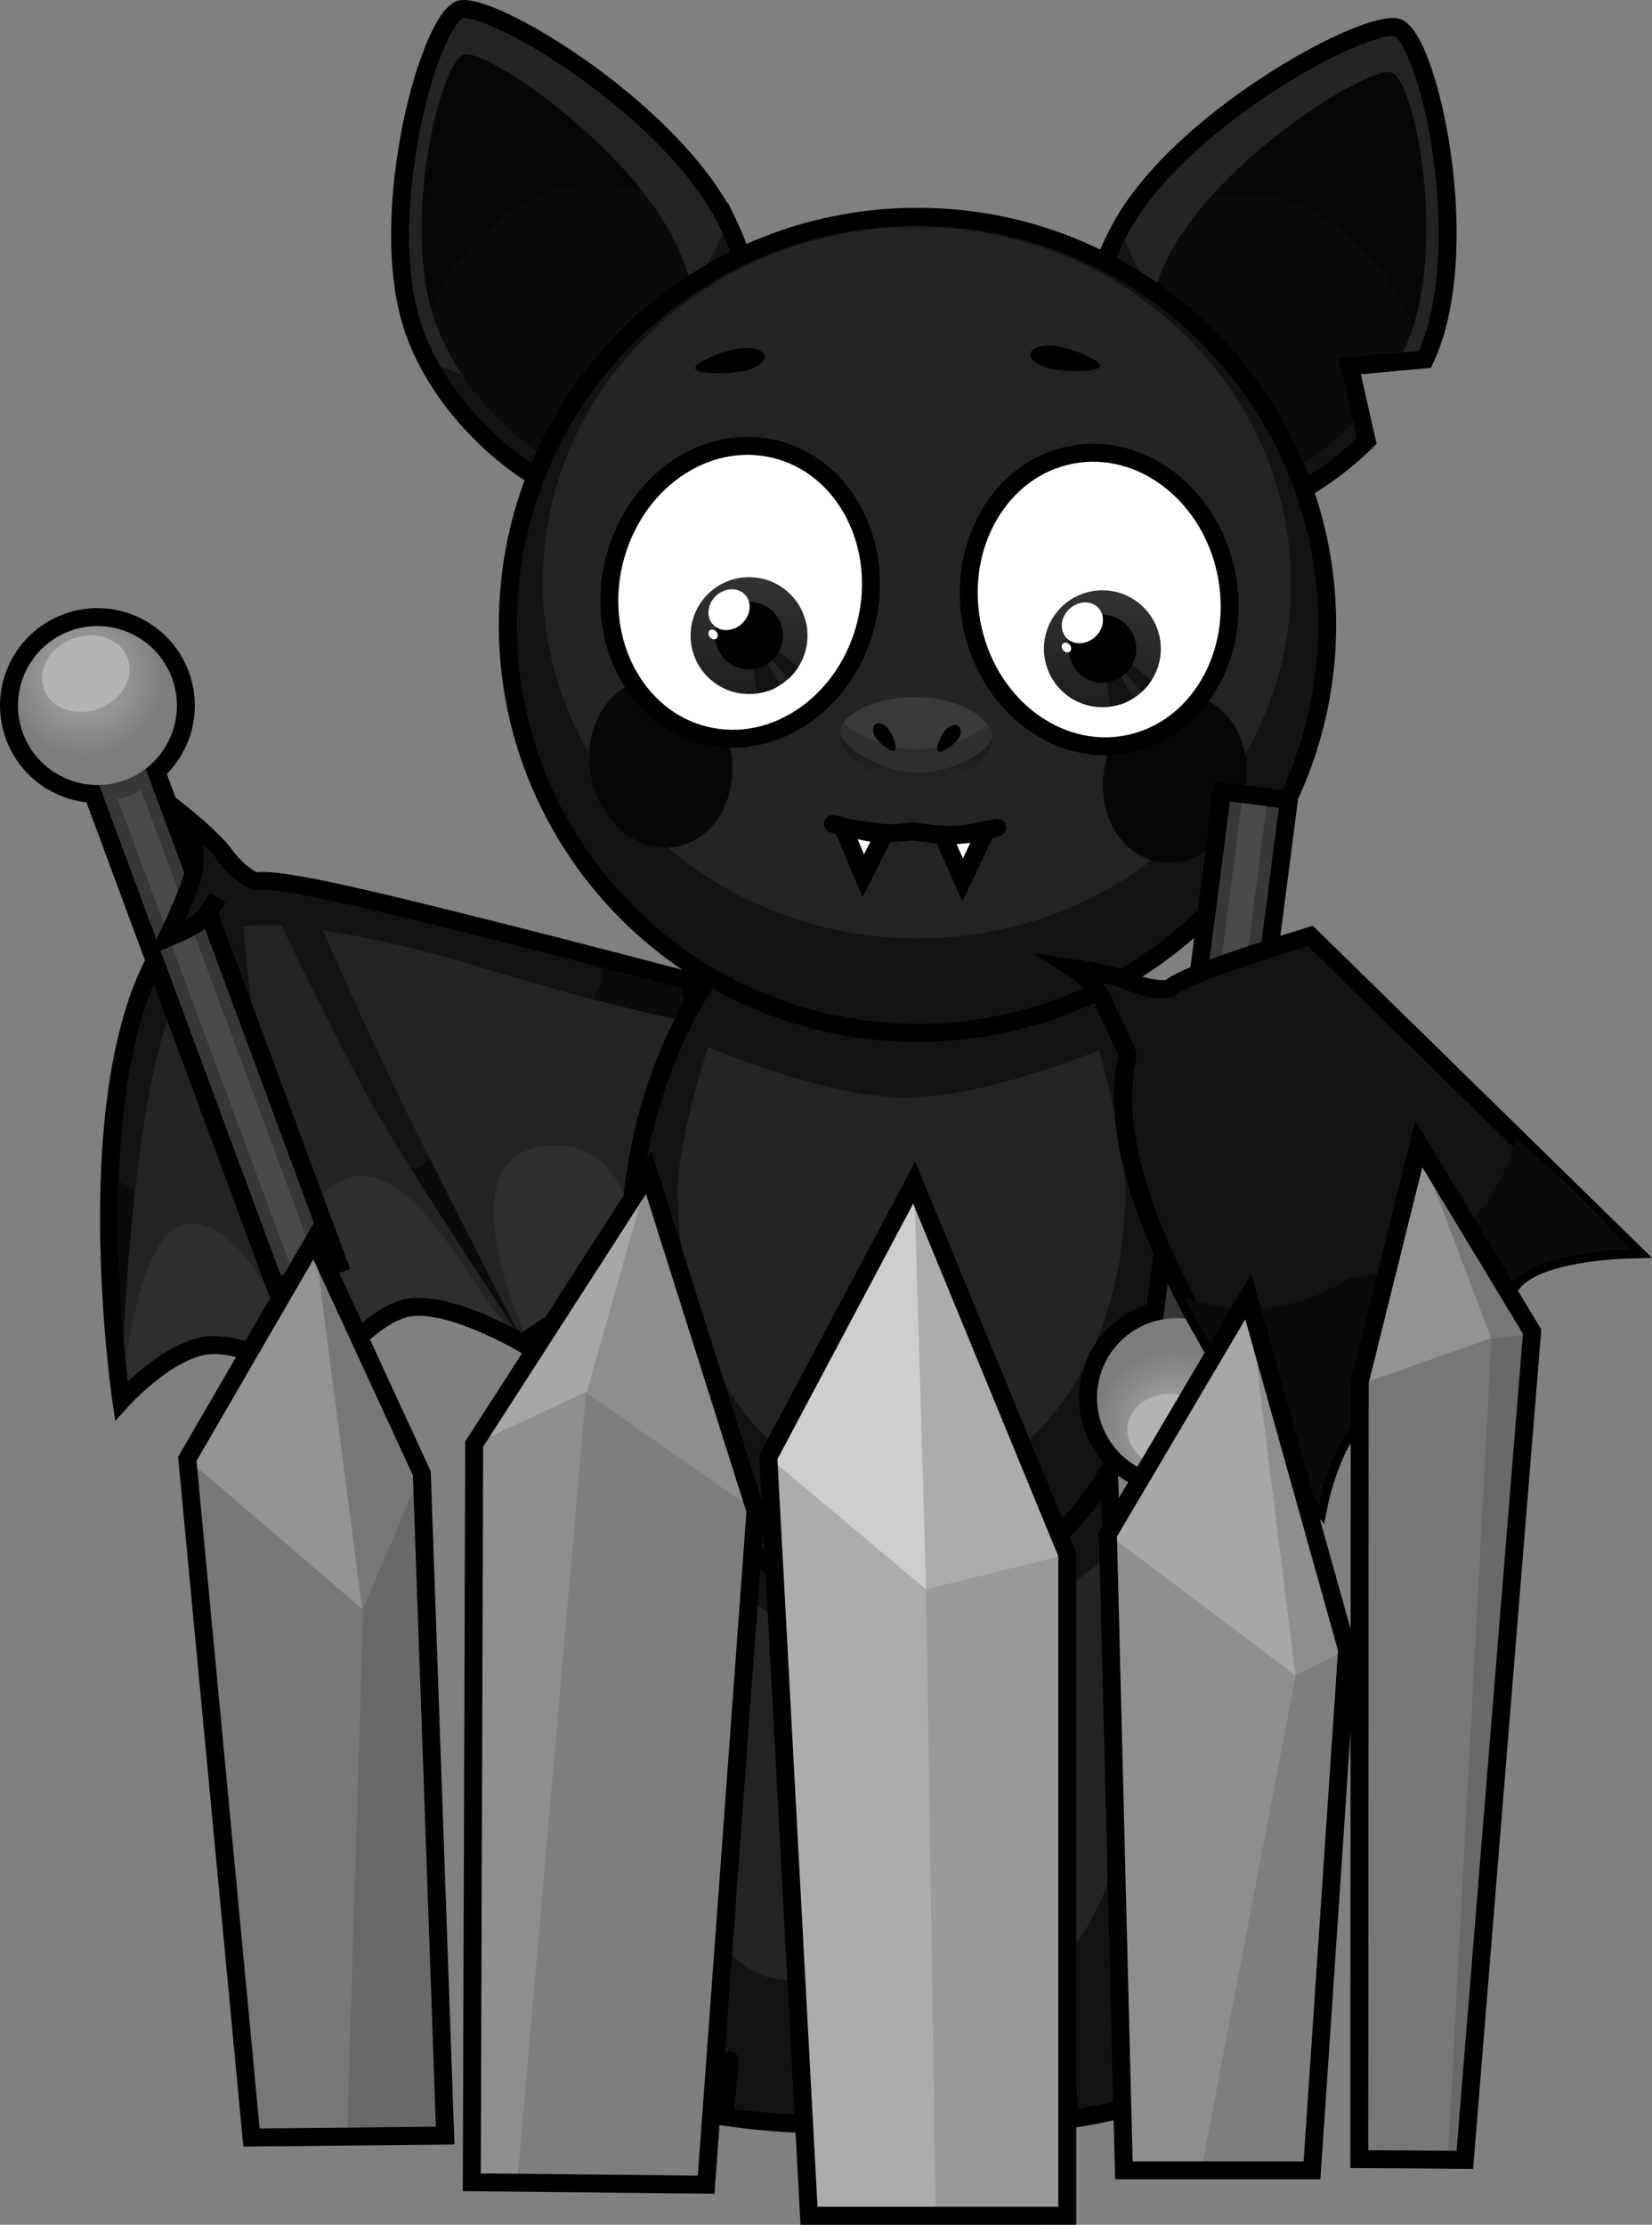 <svg version="1.1" xmlns="http://www.w3.org/2000/svg" xmlns:xlink="http://www.w3.org/1999/xlink" width="230.261" height="310.082" viewBox="0,0,230.261,310.082"><rect x="0" y="0" width="230.261" height="310.082" fill="#808080" stroke="none"/><defs><radialGradient cx="126.79" cy="132.198" r="11.077" gradientUnits="userSpaceOnUse" id="color-1"><stop offset="0" stop-color="#afafaf"/><stop offset="1" stop-color="#7d7d7d"/></radialGradient><linearGradient x1="219.526" y1="118.279" x2="219.147" y2="134.569" gradientUnits="userSpaceOnUse" id="color-2"><stop offset="0" stop-color="#323232"/><stop offset="1" stop-color="#1e1e1e"/></linearGradient><linearGradient x1="268.775" y1="120.111" x2="268.396" y2="136.401" gradientUnits="userSpaceOnUse" id="color-3"><stop offset="0" stop-color="#323232"/><stop offset="1" stop-color="#1e1e1e"/></linearGradient><linearGradient x1="242.758" y1="134.997" x2="242.468" y2="147.494" gradientUnits="userSpaceOnUse" id="color-4"><stop offset="0" stop-color="#121212"/><stop offset="1" stop-color="#121212" stop-opacity="0"/></linearGradient><radialGradient cx="278.594" cy="236.958" r="11.077" gradientUnits="userSpaceOnUse" id="color-5"><stop offset="0" stop-color="#afafaf"/><stop offset="1" stop-color="#7d7d7d"/></radialGradient></defs><g transform="translate(-114.933,-37.835)"><g data-paper-data="{&quot;isPaintingLayer&quot;:true}" fill-rule="nonzero" stroke-linejoin="miter" stroke-miterlimit="10" stroke-dasharray="" stroke-dashoffset="0" style="mix-blend-mode: normal"><g><g><path d="M223.027,202.811c0,0 -9.234,3.272 -12.932,6.574c-3.723,3.325 -22.377,15.634 -22.377,15.634c0,0 -10.504,-6.176 -16.187,-4.858c-5.682,1.318 -12.168,10.422 -12.168,10.422c0,0 -9.659,-5.794 -15.374,-5.237c-5.715,0.557 -12.142,7.722 -12.142,7.722c0,0 -10.175,-68.378 19.015,-72.409c3.288,-0.454 16.263,2.702 29.21,5.935c15.35,3.834 30.722,7.899 30.722,7.899z" fill="#2e2e2e" stroke="#000000" stroke-width="0" stroke-linecap="round"/><path d="M223.027,202.811c0,0 -9.234,3.272 -12.932,6.574c-0.985,0.879 -3.013,2.387 -5.465,4.129c-1.413,-3.558 -2.089,-17.881 -14.501,-15.818c-13.282,2.207 -1.67,26.833 -1.67,26.833l-0.741,0.491c0,0 -0.009,-0.005 -0.028,-0.016c-1.417,-1.776 -3.033,-3.437 -4.398,-5.217c-3.556,-4.635 -11.397,-19.927 -19.408,-17.902c-9.772,2.47 -7.583,21.074 -6.388,27.111c0.009,0.045 0.017,0.093 0.025,0.142c-2.224,-4.517 -7.574,-20.822 -16.148,-20.762c-7.697,0.054 -9.526,24.693 -9.526,24.693c0,0 -10.175,-68.378 19.015,-72.409c3.288,-0.454 16.263,2.702 29.21,5.935c15.35,3.834 30.722,7.899 30.722,7.899z" fill="#232323" stroke="#000000" stroke-width="0" stroke-linecap="butt"/><path d="M140.254,152.005c0,0 3.786,2.631 5.257,4.767c1.471,2.136 4.6,3.951 4.6,3.951c0,0 1.352,-0.017 2.369,0.015c7.318,0.233 17.743,3.397 27.592,5.857c15.35,3.834 30.722,7.899 30.722,7.899l3.961,6.627c0,0 -7.212,-1.44 -16.819,-3.914c-5.691,-1.466 -12.247,-3.422 -18.574,-5.311c-9.276,-2.769 -26.729,-6.667 -31.834,-4.541c-4.282,1.783 -8.636,8.229 -10.976,18.873c-4.392,19.975 -4.703,47.202 -4.703,47.202c0,0 -3.728,-30.745 1.139,-52.175c1.202,-5.291 3.797,-10.186 6.665,-13.824c0.582,-0.739 1.232,-2.201 1.232,-2.201c0,0 0.587,-4.598 1.035,-7.53c0.448,-2.932 -1.664,-5.694 -1.664,-5.694z" fill="#121212" stroke="#000000" stroke-width="0" stroke-linecap="butt"/><path d="M142.39,166.858l6.231,-1.998c0,0 1.648,17.371 3.229,26.868c1.934,11.619 6.941,38.655 6.941,38.655c0,0 -7.069,-23.389 -9.914,-34.406c-2.601,-10.073 -6.487,-29.119 -6.487,-29.119z" fill="#121212" stroke="none" stroke-width="0" stroke-linecap="butt"/><path d="M153.116,164.614l5.737,0.544c0,0 6.743,15.213 10.907,23.894c5.094,10.62 18.071,35.83 18.071,35.83c0,0 -13.941,-21.132 -19.742,-30.92c-5.304,-8.95 -14.973,-29.347 -14.973,-29.347z" fill="#121212" stroke="none" stroke-width="0" stroke-linecap="butt"/><path d="M210.793,174.494l3.961,6.627c0,0 -7.212,-1.44 -16.819,-3.914c-0.159,-0.041 -0.318,-0.082 -0.478,-0.124c1.249,-1.411 1.848,-3.369 1.454,-5.36c-0.024,-0.119 -0.05,-0.236 -0.08,-0.352c7.047,1.823 11.963,3.123 11.963,3.123z" fill="#0a0a0a" stroke="#000000" stroke-width="0" stroke-linecap="butt"/><path d="M131.848,233.43c0,0 -1.878,-15.487 -1.228,-32.139c0.77,1.111 1.881,1.941 3.153,2.369c-1.761,15.474 -1.925,29.77 -1.925,29.77z" fill="#0a0a0a" stroke="#000000" stroke-width="0" stroke-linecap="butt"/><path d="M158.79,230.383c0,0 -4.816,-15.932 -8.097,-27.691c0.431,0.071 0.882,0.067 1.335,-0.023c0.601,-0.119 1.14,-0.376 1.591,-0.731c2.243,12.636 5.171,28.445 5.171,28.445z" fill="#0a0a0a" stroke="none" stroke-width="0" stroke-linecap="butt"/><path d="M187.832,224.882c0,0 -9.06,-13.733 -15.612,-24.185c0.102,-0.012 0.204,-0.028 0.307,-0.048c0.938,-0.186 1.724,-0.706 2.26,-1.412c5.79,11.551 13.045,25.646 13.045,25.646z" fill="#0a0a0a" stroke="none" stroke-width="0" stroke-linecap="butt"/><path d="M223.027,202.811c0,0 -9.234,3.272 -12.932,6.574c-3.723,3.325 -22.377,15.634 -22.377,15.634c0,0 -10.504,-6.176 -16.187,-4.858c-5.682,1.318 -12.168,10.422 -12.168,10.422c0,0 -9.659,-5.794 -15.374,-5.237c-5.715,0.557 -12.142,7.722 -12.142,7.722c0,0 -7.467,-50.181 8.743,-67.1c0.666,-0.695 0.556,-4.845 1.099,-7.977c0.544,-3.132 -1.198,-6.539 -1.198,-6.539c0,0 4.307,3.481 5.678,5.425c1.371,1.944 3.754,3.912 4.692,3.782c3.288,-0.454 16.263,2.702 29.21,5.935c15.35,3.834 30.722,7.899 30.722,7.899z" fill="none" stroke="#000000" stroke-width="2.5" stroke-linecap="round"/></g><g stroke-linecap="butt"><path d="M118.126,140.021c-2.125,-5.737 0.804,-12.11 6.54,-14.235c5.737,-2.125 12.11,0.804 14.235,6.54c2.125,5.737 -0.804,12.11 -6.54,14.235c-5.737,2.125 -12.11,-0.804 -14.235,-6.54z" fill="none" stroke="#000000" stroke-width="5"/><path d="M154.071,215.603l-27.197,-73.434l6.445,-2.387l27.197,73.434z" fill="none" stroke="#000000" stroke-width="5"/><path d="M154.071,215.603l-27.197,-73.434l6.445,-2.387l27.197,73.434z" fill="#373737" stroke="none" stroke-width="0"/><path d="M155.696,215.001l-24.37,-65.802c0,0 1.003,-0.179 1.611,-0.404c0.608,-0.225 1.654,-0.805 1.654,-0.805l24.37,65.802z" fill="#4a4a4a" stroke="none" stroke-width="0"/><path d="M118.126,140.021c-2.125,-5.737 0.804,-12.11 6.54,-14.235c5.737,-2.125 12.11,0.804 14.235,6.54c2.125,5.737 -0.804,12.11 -6.54,14.235c-5.737,2.125 -12.11,-0.804 -14.235,-6.54z" fill="url(#color-1)" stroke="none" stroke-width="0.5"/><path d="M132.728,129.567c0.998,2.694 -0.807,5.845 -4.031,7.04c-3.224,1.194 -6.647,-0.022 -7.644,-2.715c-0.998,-2.694 0.807,-5.845 4.031,-7.04c3.224,-1.194 6.647,0.022 7.644,2.715z" fill="#b4b4b4" stroke="none" stroke-width="0"/></g><path d="M138.181,168.605c0,0 2.532,-4.066 3.316,-6.191c0.806,-2.184 1.457,-6.741 1.457,-6.741l2.309,7.257c0,0 -1.349,2.43 -2.552,3.394c-1.156,0.926 -4.53,2.281 -4.53,2.281z" fill="#121212" stroke="none" stroke-width="0" stroke-linecap="butt"/><path d="M145.263,162.93c0,0 -1.349,2.43 -2.552,3.394c-1.156,0.926 -4.53,2.281 -4.53,2.281c0,0 3.052,-6.203 3.672,-8.997c0.536,-2.416 -0.166,-6.799 -0.166,-6.799" fill="none" stroke="#000000" stroke-width="2.5" stroke-linecap="butt"/></g><g stroke="#000000" stroke-linecap="butt"><path d="M309.407,41.608c4.31,0.385 11.052,29.192 4.702,45.024c-0.174,0.433 -0.358,0.863 -0.553,1.291c-1.481,0.041 -2.953,0.19 -4.431,0.585c-1.125,0.014 -4.776,-0.193 -5.572,0.708c-0.74,0.836 0.498,4.15 0.659,5.137c0.277,1.691 0.72,3.325 1.221,4.942c-8.897,8.785 -21.379,13.674 -29.113,9.061c-10.971,-6.542 -13.237,-23.798 -5.241,-38.648c7.992,-14.844 32.845,-28.59 38.327,-28.1z" fill="#232323" stroke-width="0"/><path d="M271.171,69.539c3.693,12.783 16.901,23.604 30.341,23.714c0.675,0.006 1.487,-0.05 2.381,-0.166c0.146,0.533 0.275,0.989 0.32,1.265c0.277,1.691 0.72,3.325 1.221,4.942c-8.897,8.785 -21.379,13.674 -29.113,9.061c-10.971,-6.542 -13.237,-23.798 -5.241,-38.648c0.03,-0.056 0.061,-0.112 0.091,-0.168z" fill="#121212" stroke-width="0"/><path d="M308.62,47.883c3.369,0.088 8.012,23.664 2.683,37.162c-0.441,1.118 -0.96,2.224 -1.546,3.308c-0.211,0.047 -0.421,0.098 -0.632,0.154c-1.125,0.014 -4.776,-0.193 -5.572,0.708c-0.74,0.836 0.498,4.15 0.659,5.137c0.077,0.471 0.167,0.938 0.268,1.401c-7.187,7.946 -17.245,12.837 -23.276,9.38c-8.453,-4.846 -9.844,-19.063 -3.247,-31.835c6.594,-12.766 26.378,-25.527 30.663,-25.414z" fill="#0a0a0a" stroke-width="0"/><path d="M305.435,99.295c-8.897,8.785 -21.379,13.674 -29.113,9.061c-10.971,-6.542 -13.237,-23.798 -5.241,-38.648c7.992,-14.844 32.845,-28.59 38.327,-28.1c4.31,0.385 11.052,29.192 4.702,45.024c-0.174,0.433 -0.358,0.863 -0.553,1.291l-10.481,0.964z" fill="none" stroke-width="2.5"/><path d="M311.927,83.281c-0.189,-0.406 -0.405,-0.803 -0.645,-1.189c-2.599,-5.762 -6.537,-10.579 -11.317,-13.605c-4.858,-3.075 -10.586,-4.3 -16.663,-2.786c8.579,-9.781 21.895,-17.908 25.318,-17.819c3.227,0.084 7.622,21.712 3.306,35.398z" fill="#060606" stroke-width="0"/></g><g stroke="#000000" stroke-linecap="butt"><path d="M216.381,68.936c7.297,15.206 4.231,32.338 -7.032,38.363c-11.263,6.025 -31.179,-7.489 -36.737,-23.457c-5.607,-16.11 2.466,-44.572 6.79,-44.756c5.499,-0.235 29.686,14.651 36.979,29.851z" fill="#232323" stroke-width="0"/><path d="M216.381,68.936c7.297,15.206 4.231,32.338 -7.032,38.363c-10.311,5.516 -27.874,-5.344 -35.034,-19.47c3.319,2.009 7.961,3.113 10.572,3.213c13.43,0.515 27.127,-9.681 31.411,-22.278c0.028,0.057 0.056,0.115 0.083,0.172z" fill="#121212" stroke-width="0"/><path d="M209.345,72.202c5.996,13.064 3.945,27.202 -4.724,31.65c-8.669,4.448 -24.478,-7.854 -29.133,-21.465c-4.696,-13.731 1.038,-37.066 4.407,-36.997c4.286,0.087 23.455,13.754 29.449,26.812z" fill="#0a0a0a" stroke-width="0"/><path d="M216.381,68.936c7.297,15.206 4.231,32.338 -7.032,38.363c-11.263,6.025 -31.179,-7.489 -36.737,-23.457c-5.607,-16.11 2.466,-44.572 6.79,-44.756c5.499,-0.235 29.686,14.651 36.979,29.851z" fill="none" stroke-width="2.5"/><path d="M179.896,45.39c3.424,0.07 16.348,8.806 24.463,18.976c-5.999,-1.795 -11.778,-0.837 -16.774,2.009c-4.916,2.8 -9.073,7.429 -11.938,13.064c-0.258,0.374 -0.491,0.761 -0.699,1.158c-3.675,-13.872 1.721,-35.272 4.948,-35.206z" fill="#060606" stroke-width="0"/></g><g data-paper-data="{&quot;index&quot;:null}" stroke="#000000" stroke-linecap="butt"><path d="M257.327,333.95c-7.121,0.544 -14.455,0.322 -15.701,-0.752c-1.526,-1.316 0,-96.437 0,-96.437h27.632c0,0 0.925,22.972 1.301,36.573c0.266,9.629 1.492,32.695 2.003,45.627c0.4,10.115 0.248,11.473 -0.395,12.262c-0.705,0.864 -7.827,2.191 -14.84,2.727z" fill="#232323" stroke-width="0"/><path d="M269.769,249.979c0.051,1.377 0.158,4.279 0.158,4.279c0,0 -7.774,6.445 -13.313,9.522c-5.539,3.076 -15.257,4.466 -15.257,4.466l0.269,-31.485h27.632c0,0 0.232,5.759 0.511,13.218z" fill="#121212" stroke-width="0"/><path d="M257.327,333.95c-7.121,0.544 -14.455,0.322 -15.701,-0.752c-0.445,-0.384 -0.67,-27.289 -0.67,-27.289c0,0 7.801,10.097 16.953,7.896c9.933,-2.389 13.603,-20.718 13.603,-20.718c0,0 0.869,21.303 1.049,25.875c0.4,10.115 0.248,11.473 -0.395,12.262c-0.705,0.864 -7.827,2.191 -14.84,2.727z" fill="#121212" stroke-width="0"/><path d="M257.327,333.95c-7.121,0.544 -14.455,0.322 -15.701,-0.752c-1.526,-1.316 0,-96.437 0,-96.437h27.632c0,0 0.925,22.972 1.301,36.573c0.266,9.629 1.492,32.695 2.003,45.627c0.4,10.115 0.248,11.473 -0.395,12.262c-0.705,0.864 -7.827,2.191 -14.84,2.727z" fill="none" stroke-width="2.5"/></g><g stroke="#000000" stroke-linecap="butt"><path d="M208.036,330.91c-0.644,-0.789 -0.795,-2.147 -0.395,-12.262c0.511,-12.931 1.737,-35.998 2.003,-45.627c0.376,-13.602 1.301,-36.573 1.301,-36.573h27.632c0,0 1.526,95.12 0,96.437c-1.245,1.074 -8.58,1.296 -15.701,0.752c-7.012,-0.536 -14.134,-1.863 -14.84,-2.727z" fill="#232323" stroke-width="0"/><path d="M210.945,236.448h27.632l0.269,31.485c0,0 -9.718,-1.39 -15.257,-4.466c-5.539,-3.076 -13.313,-9.522 -13.313,-9.522c0,0 0.107,-2.902 0.158,-4.279c0.279,-7.459 0.511,-13.218 0.511,-13.218z" fill="#121212" stroke-width="0"/><path d="M208.036,330.91c-0.644,-0.789 -0.795,-2.147 -0.395,-12.262c0.181,-4.572 1.049,-25.875 1.049,-25.875c0,0 3.67,18.329 13.603,20.718c9.152,2.201 16.953,-7.896 16.953,-7.896c0,0 -0.225,26.905 -0.67,27.289c-1.245,1.074 -8.58,1.296 -15.701,0.752c-7.012,-0.536 -14.134,-1.863 -14.84,-2.727z" fill="#121212" stroke-width="0"/><path d="M208.036,330.91c-0.644,-0.789 -0.795,-2.147 -0.395,-12.262c0.511,-12.931 1.737,-35.998 2.003,-45.627c0.376,-13.602 1.301,-36.573 1.301,-36.573h27.632c0,0 1.526,95.12 0,96.437c-1.245,1.074 -8.58,1.296 -15.701,0.752c-7.012,-0.536 -14.134,-1.863 -14.84,-2.727z" fill="none" stroke-width="2.5"/></g><g stroke="#000000" stroke-linecap="butt"><path d="M277.567,213.058c-0.673,28.936 -17.888,48.714 -38.546,48.234c-20.658,-0.48 -36.04,-20.076 -36.284,-49.033c-0.244,-28.942 18.063,-56.232 38.72,-55.752c20.658,0.48 36.782,27.616 36.109,56.551z" fill="#121212" stroke-width="0"/><path d="M271.8,204.68c-0.573,24.654 -14.941,41.512 -32.171,41.111c-17.23,-0.401 -30.052,-17.09 -30.244,-41.762c-0.055,-7.057 4.238,-20.285 4.238,-20.285c0,0 16.124,6.967 27.284,7.07c11.16,0.103 27.22,-6.594 27.22,-6.594c0,0 3.837,13.35 3.672,20.46z" fill="#232323" stroke-width="0"/><path d="M277.567,213.058c-0.673,28.936 -17.888,48.714 -38.546,48.234c-20.658,-0.48 -36.04,-20.076 -36.284,-49.033c-0.244,-28.942 18.063,-56.232 38.72,-55.752c20.658,0.48 36.782,27.616 36.109,56.551z" fill="none" stroke-width="2.5"/></g><g stroke-linecap="butt"><g stroke="#000000"><path d="M299.905,126.246c-0.73,31.401 -26.883,56.262 -58.413,55.529c-31.531,-0.733 -56.499,-26.783 -55.769,-58.184c0.73,-31.401 26.883,-56.262 58.413,-55.529c31.531,0.733 56.499,26.783 55.769,58.184z" fill="#121212" stroke-width="0"/><path d="M294.873,120.252c-0.637,27.378 -24.495,49.03 -53.29,48.361c-28.795,-0.67 -51.621,-23.407 -50.984,-50.785c0.637,-27.378 24.495,-49.03 53.29,-48.361c28.795,0.67 51.621,23.407 50.984,50.785z" fill="#232323" stroke-width="0"/><path d="M299.905,126.246c-0.73,31.401 -26.883,56.262 -58.413,55.529c-31.531,-0.733 -56.499,-26.783 -55.769,-58.184c0.73,-31.401 26.883,-56.262 58.413,-55.529c31.531,0.733 56.499,26.783 55.769,58.184z" fill="none" stroke-width="2.5"/></g><path d="M215.831,139.37c2.6,5.928 0.77,12.899 -4.088,15.57c-4.858,2.671 -10.905,0.031 -13.505,-5.897c-2.6,-5.928 -0.77,-12.899 4.088,-15.57c4.858,-2.671 10.905,-0.031 13.505,5.897z" fill="#060606" stroke="none" stroke-width="0"/><path d="M283.883,135.839c4.729,2.894 6.233,9.942 3.36,15.743c-2.873,5.801 -9.036,8.157 -13.764,5.263c-4.729,-2.894 -6.233,-9.942 -3.36,-15.743c2.873,-5.801 9.036,-8.157 13.764,-5.263z" data-paper-data="{&quot;index&quot;:null}" fill="#060606" stroke="none" stroke-width="0"/></g><path d="M235.685,124.619c-2.651,11.027 -12.676,18.073 -22.39,15.737c-9.714,-2.336 -15.44,-13.169 -12.789,-24.196c2.651,-11.027 12.676,-18.073 22.39,-15.737c9.714,2.336 15.44,13.169 12.789,24.196z" fill="#ffffff" stroke="#000000" stroke-width="2.5" stroke-linecap="butt"/><g stroke="none" stroke-linecap="butt"><g><path d="M211.192,126.235c0.105,-4.498 3.836,-8.06 8.334,-7.955c4.498,0.105 8.06,3.836 7.955,8.334c-0.105,4.498 -3.836,8.06 -8.334,7.955c-4.498,-0.105 -8.06,-3.836 -7.955,-8.334z" fill="url(#color-2)" stroke-width="0.5"/><path d="M220.457,134.461l-0.668,-3.969l1.88,-0.585l1.985,3.387c0,0 -0.862,0.612 -1.557,0.807c-0.68,0.191 -1.641,0.359 -1.641,0.359z" fill="#121212" stroke-width="0"/><path d="M224.787,132.459l-2.529,-2.999l1.036,-0.93l2.872,2.257c0,0 -0.356,0.585 -0.634,0.922c-0.278,0.337 -0.745,0.75 -0.745,0.75z" fill="#121212" stroke-width="0"/></g><path d="M214.612,126.314c0.061,-2.609 2.225,-4.675 4.834,-4.614c2.609,0.061 4.675,2.225 4.614,4.834c-0.061,2.609 -2.225,4.675 -4.834,4.614c-2.609,-0.061 -4.675,-2.225 -4.614,-4.834z" fill="#000000" stroke-width="0.5"/><path d="M218.357,124.748c-1.232,1.151 -3.042,1.218 -4.041,0.148c-0.999,-1.07 -0.81,-2.87 0.422,-4.022c1.232,-1.151 3.042,-1.218 4.041,-0.148c0.999,1.07 0.81,2.87 -0.422,4.022z" fill="#ffffff" stroke-width="0"/><path d="M214.833,125.939c0.234,0.332 0.199,0.744 -0.078,0.92c-0.278,0.176 -0.693,0.05 -0.927,-0.282c-0.234,-0.332 -0.199,-0.744 0.078,-0.92c0.278,-0.176 0.693,-0.05 0.927,0.282z" fill="#ffffff" stroke-width="0"/></g><path d="M264.274,101.228c9.813,-1.882 19.499,5.623 21.635,16.761c2.136,11.139 -4.087,21.694 -13.9,23.575c-9.813,1.882 -19.499,-5.623 -21.635,-16.761c-2.136,-11.139 4.087,-21.694 13.9,-23.575z" data-paper-data="{&quot;index&quot;:null}" fill="#ffffff" stroke="#000000" stroke-width="2.5" stroke-linecap="butt"/><g stroke="none" stroke-linecap="butt"><g><path d="M260.44,128.067c0.105,-4.498 3.836,-8.06 8.334,-7.955c4.498,0.105 8.06,3.836 7.955,8.334c-0.105,4.498 -3.836,8.06 -8.334,7.955c-4.498,-0.105 -8.06,-3.836 -7.955,-8.334z" fill="url(#color-3)" stroke-width="0.5"/><path d="M269.706,136.293l-0.668,-3.969l1.88,-0.585l1.985,3.387c0,0 -0.862,0.612 -1.557,0.807c-0.68,0.191 -1.641,0.359 -1.641,0.359z" fill="#121212" stroke-width="0"/><path d="M274.036,134.291l-2.529,-2.999l1.036,-0.93l2.872,2.257c0,0 -0.356,0.585 -0.634,0.922c-0.278,0.337 -0.745,0.75 -0.745,0.75z" fill="#121212" stroke-width="0"/></g><path d="M263.861,128.146c0.061,-2.609 2.225,-4.675 4.834,-4.614c2.609,0.061 4.675,2.225 4.614,4.834c-0.061,2.609 -2.225,4.675 -4.834,4.614c-2.609,-0.061 -4.675,-2.225 -4.614,-4.834z" fill="#000000" stroke-width="0.5"/><path d="M267.606,126.58c-1.232,1.151 -3.042,1.218 -4.041,0.148c-0.999,-1.07 -0.81,-2.87 0.422,-4.022c1.232,-1.151 3.042,-1.218 4.041,-0.148c0.999,1.07 0.81,2.87 -0.422,4.022z" fill="#ffffff" stroke-width="0"/><path d="M264.082,127.771c0.234,0.332 0.199,0.744 -0.078,0.92c-0.278,0.176 -0.693,0.05 -0.927,-0.282c-0.234,-0.332 -0.199,-0.744 0.078,-0.92c0.278,-0.176 0.693,-0.05 0.927,0.282z" fill="#ffffff" stroke-width="0"/></g><path d="M221.52,87.339c0.276,0.854 -1.1,1.857 -3.074,2.239c-1.974,0.383 -6.321,0.491 -6.598,-0.363c-0.276,-0.854 3.623,-2.346 5.597,-2.729c1.974,-0.383 3.798,-0.001 4.075,0.853z" fill="#000000" stroke="none" stroke-width="0" stroke-linecap="butt"/><path d="M262.632,86.173c1.974,0.383 5.874,1.875 5.597,2.729c-0.276,0.854 -4.624,0.746 -6.598,0.363c-1.974,-0.383 -3.35,-1.386 -3.074,-2.239c0.276,-0.854 2.1,-1.236 4.075,-0.853z" data-paper-data="{&quot;index&quot;:null}" fill="#000000" stroke="none" stroke-width="0" stroke-linecap="butt"/><path d="" fill="#121212" stroke="#000000" stroke-width="0" stroke-linecap="butt"/><path d="M235.262,159.898l-2.827,-6.733l5.804,0.795z" fill="#ffffff" stroke="#000000" stroke-width="2.5" stroke-linecap="butt"/><path d="M246.41,154.401l5.835,-0.525l-3.137,6.594z" data-paper-data="{&quot;index&quot;:null}" fill="#ffffff" stroke="#000000" stroke-width="2.5" stroke-linecap="butt"/><path d="M253.894,153.202c0,0 -2.314,0.528 -5.141,0.955c-2.083,0.315 -6.59,-0.475 -6.59,-0.475c0,0 -4.056,0.587 -6.117,0.173c-2.771,-0.556 -5.019,-1.185 -5.019,-1.185" fill="none" stroke="#000000" stroke-width="2.5" stroke-linecap="round"/><path d="M253.096,140.596c0.982,2.768 -5.361,7.02 -10.418,6.903c-5.057,-0.118 -11.429,-4.577 -10.554,-7.39c0.914,-2.938 5.787,-5.224 10.844,-5.106c5.057,0.118 9.069,2.61 10.127,5.594z" fill="url(#color-4)" stroke="none" stroke-width="0" stroke-linecap="butt"/><path d="M253.116,139.739c0.992,2.329 -5.334,5.878 -10.391,5.76c-5.057,-0.118 -11.445,-3.888 -10.58,-6.248c0.903,-2.465 5.767,-4.367 10.825,-4.25c5.057,0.118 9.078,2.226 10.147,4.737z" fill="#3a3a3a" stroke="none" stroke-width="0" stroke-linecap="butt"/><path d="M253.116,139.739c0.992,2.329 -5.334,5.878 -10.391,5.76c-5.057,-0.118 -11.445,-3.888 -10.58,-6.248c0.079,-0.215 0.187,-0.425 0.324,-0.63c2.696,2.187 6.111,3.531 9.851,3.618c3.869,0.09 7.453,-1.18 10.296,-3.373c0.206,0.284 0.375,0.576 0.501,0.873z" fill="#2e2e2e" stroke="none" stroke-width="0" stroke-linecap="butt"/><path d="M238.795,139.484c0.547,0.736 1.31,2.564 0.835,2.918c-0.475,0.353 -2.007,-0.903 -2.554,-1.639c-0.547,-0.736 -0.606,-1.619 -0.132,-1.972c0.475,-0.353 1.303,-0.043 1.851,0.693z" fill="#000000" stroke="none" stroke-width="0" stroke-linecap="butt"/><path d="M248.546,139.061c0.458,0.375 0.358,1.254 -0.223,1.964c-0.581,0.71 -2.17,1.893 -2.628,1.518c-0.458,-0.375 0.389,-2.166 0.97,-2.876c0.581,-0.71 1.423,-0.981 1.881,-0.606z" data-paper-data="{&quot;index&quot;:null}" fill="#000000" stroke="none" stroke-width="0" stroke-linecap="butt"/><path d="" fill="#0a0a0a" stroke="none" stroke-width="0" stroke-linecap="butt"/><path d="" fill="#0a0a0a" stroke="none" stroke-width="0" stroke-linecap="butt"/><path d="M216.693,325.041l-0.667,6.667" fill="none" stroke="#000000" stroke-width="2.5" stroke-linecap="round"/><path d="M227.026,332.708v-6.333" fill="none" stroke="#000000" stroke-width="2.5" stroke-linecap="round"/><path d="M253.026,333.041l-0.333,-6.667" fill="none" stroke="#000000" stroke-width="2.5" stroke-linecap="round"/><path d="M263.36,325.375l0.667,7" fill="none" stroke="#000000" stroke-width="2.5" stroke-linecap="round"/><g stroke-linecap="butt"><path d="M180.693,341.996l0.333,-102.883l24.333,-37.78l14.877,47.096l-6.877,93.904z" fill="#8e8e8e" stroke="none" stroke-width="0"/><path d="M196.623,231.929l23.614,16.501l-6.877,93.904l-26.337,-0.275z" fill="#7e7e7e" stroke="none" stroke-width="0"/><path d="M205.36,201.333l-8.625,30.445l-15.708,7.335z" fill="#a7a7a7" stroke="none" stroke-width="0"/><path d="M180.693,341.996l0.333,-102.883l24.333,-37.78l14.877,47.096l-6.877,93.904z" fill="none" stroke="#000000" stroke-width="2.5"/></g><g stroke-linecap="butt"><path d="M149.987,335.759l-8.949,-94.582l17.695,-30.512l14.993,32.518l3.259,92.305z" fill="#777777" stroke="none" stroke-width="0"/><path d="M141.038,241.177l17.695,-30.512l6.683,51.436z" fill="#939393" stroke="none" stroke-width="0"/><path d="M165.581,261.932l8.142,-19.083l3.259,92.305l-13.666,0.137z" fill="#696969" stroke="none" stroke-width="0"/><path d="M149.987,335.759l-8.949,-94.582l17.695,-30.512l14.993,32.518l3.259,92.305z" fill="none" stroke="#000000" stroke-width="2.5"/></g><g stroke-linecap="butt"><g stroke="none" stroke-width="0"><path d="M227.693,346.667l-5.667,-105.739l20.333,-38.261l21.333,51.826v92.174z" fill="#acacac"/><path d="M222.026,240.928l20.333,-38.261l1.667,56.696z" fill="#cecece"/><path d="M244.026,259.362l19.667,-4.87v92.174h-18.333z" fill="#9a9a9a"/></g><g fill="none" stroke="#000000" stroke-width="2.5"><path d="M227.693,346.667l-5.667,-105.739l20.333,-38.261l21.333,51.826v92.174z"/></g></g><g data-paper-data="{&quot;index&quot;:null}" stroke-linecap="butt"><path d="M289.901,234.055c-0.784,6.067 -6.337,10.351 -12.405,9.567c-6.067,-0.784 -10.351,-6.337 -9.567,-12.405c0.784,-6.067 6.337,-10.351 12.405,-9.567c6.067,0.784 10.351,6.337 9.567,12.405z" fill="none" stroke="#000000" stroke-width="5"/><path d="M293.182,150.426l-10.03,77.663l-6.816,-0.88l10.03,-77.663z" fill="none" stroke="#000000" stroke-width="5"/><path d="M293.182,150.426l-10.03,77.663l-6.816,-0.88l10.03,-77.663z" fill="#373737" stroke="none" stroke-width="0"/><path d="M291.463,150.204l-8.988,69.592c0,0 -0.971,-0.308 -1.614,-0.391c-0.643,-0.083 -1.839,-0.055 -1.839,-0.055l8.988,-69.592z" fill="#4a4a4a" stroke="none" stroke-width="0"/><path d="M289.901,234.055c-0.784,6.067 -6.337,10.351 -12.405,9.567c-6.067,-0.784 -10.351,-6.337 -9.567,-12.405c0.784,-6.067 6.337,-10.351 12.405,-9.567c6.067,0.784 10.351,6.337 9.567,12.405z" fill="url(#color-5)" stroke="none" stroke-width="0.5"/><path d="M272.113,236.529c0.368,-2.849 3.43,-4.801 6.84,-4.361c3.41,0.44 5.876,3.107 5.508,5.956c-0.368,2.849 -3.43,4.801 -6.84,4.361c-3.41,-0.44 -5.876,-3.107 -5.508,-5.956z" fill="#b4b4b4" stroke="none" stroke-width="0"/></g><g stroke="#000000"><path d="M342.211,211.979c-2.349,0.062 -12.192,0.533 -15.891,4.074c-4.214,4.034 -5.145,15.173 -5.145,15.173c0,0 -11.264,-0.054 -15.894,3.342c-4.631,3.396 -6.501,12.837 -6.501,12.837c0,0 -31.923,-39.212 -26.751,-62.052c0.518,-2.286 -6.145,-12.935 -6.145,-12.935c0,0 10.932,4.099 12.296,3.013c1.994,-1.589 9.995,-4.264 19.394,-7.154c0.919,0.807 1.816,1.613 2.626,2.447c6.314,6.498 12.315,13.119 18.89,19.385c6.013,5.731 12.708,10.767 18.403,16.845c1.562,1.667 3.13,3.352 4.719,5.026z" data-paper-data="{&quot;index&quot;:null}" fill="#121212" stroke-width="0" stroke-linecap="butt"/><path d="M342.211,211.979c-2.349,0.062 -12.192,0.533 -15.891,4.074c-4.214,4.034 -5.145,15.173 -5.145,15.173c0,0 -11.264,-0.054 -15.894,3.342c-4.631,3.396 -6.501,12.837 -6.501,12.837c0,0 -32.031,-39.344 -26.724,-62.167c0.218,-0.937 -1.995,-4.45 -3.125,-7.421c-1.131,-2.971 -4.367,-5.012 -4.367,-5.012c0,0 5.481,0.796 7.652,1.768c2.171,0.972 5.224,1.448 5.965,0.858c1.994,-1.589 9.995,-4.264 19.394,-7.154z" data-paper-data="{&quot;index&quot;:null}" fill="none" stroke-width="2.5" stroke-linecap="round"/><path d="M342.211,211.979c-2.349,0.062 -12.192,0.533 -15.891,4.074c-4.214,4.034 -5.145,15.173 -5.145,15.173c0,0 -11.264,-0.054 -15.894,3.342c-4.631,3.396 -6.501,12.837 -6.501,12.837c0,0 -10.782,-13.244 -18.799,-28.822c7.56,2.892 16.218,1.968 23.042,-2.701c6.18,-0.305 12.258,-2.89 16.863,-7.722c3.23,-3.389 5.321,-7.448 6.284,-11.705c3.891,3.375 7.798,6.737 11.323,10.499c1.562,1.667 3.13,3.352 4.719,5.026z" data-paper-data="{&quot;index&quot;:null}" fill="#0a0a0a" stroke-width="0" stroke-linecap="butt"/></g><g stroke-linecap="butt"><path d="M271.582,340.333l-2.222,-88.666l19.556,-33.112l13.778,49.208l-4.889,72.57z" fill="#8e8e8e" stroke="none" stroke-width="0"/><path d="M302.693,267.764l-4.889,72.57h-15.444l13.164,-68.981z" fill="#7e7e7e" stroke="none" stroke-width="0"/><path d="M269.36,251.668l19.556,-33.112l6.581,52.798z" fill="#a7a7a7" stroke="none" stroke-width="0"/><path d="M271.582,340.333l-2.222,-88.666l19.556,-33.112l13.778,49.208l-4.889,72.57z" fill="none" stroke="#000000" stroke-width="2.5"/></g><g stroke-linecap="butt"><path d="M304.378,339.101l0.056,-108.29l8.247,-33.183l15.789,26.14l-9.378,115.437z" fill="#777777" stroke="none" stroke-width="0"/><path d="M304.434,230.811l8.247,-33.183l10.091,26.718z" fill="#939393" stroke="none" stroke-width="0"/><path d="M316.699,339.655l6.12,-115.211l5.651,-0.676l-9.378,115.437z" fill="#696969" stroke="none" stroke-width="0"/><path d="M304.393,338.768l0.056,-108.29l8.247,-33.183l15.789,26.14l-9.378,115.437z" fill="none" stroke="#000000" stroke-width="2.5"/></g></g></g></svg>